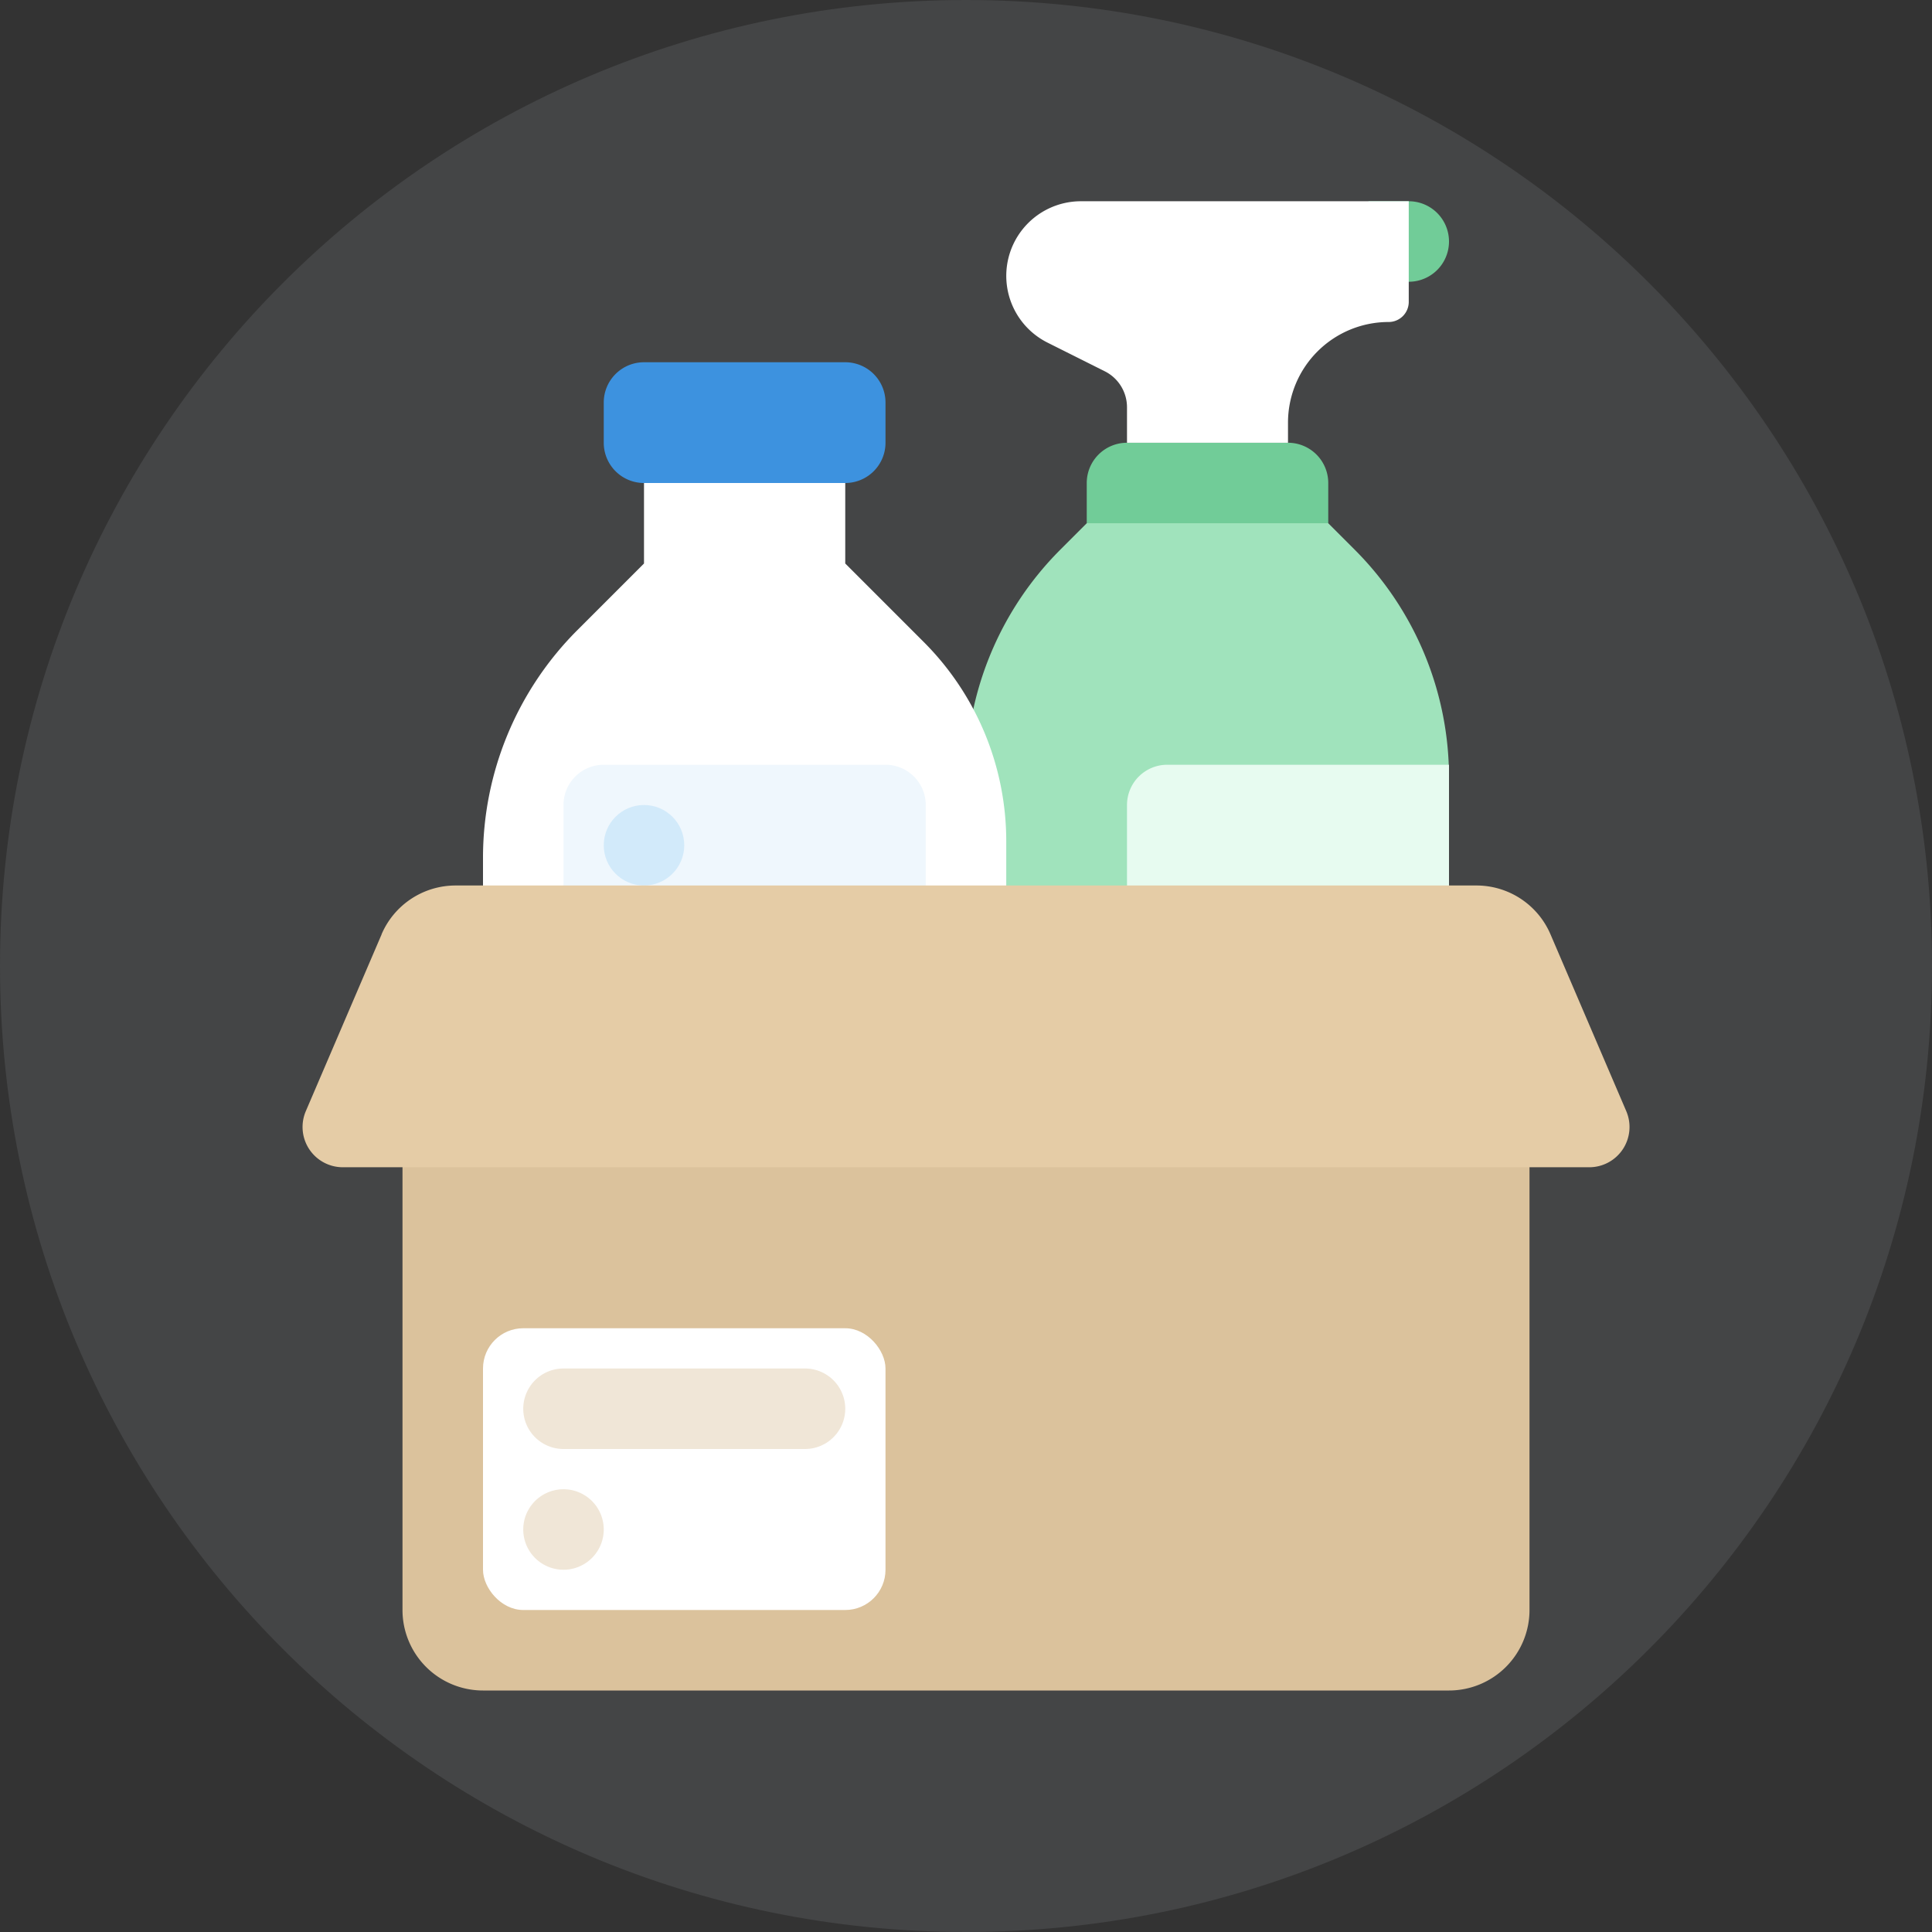 <svg xmlns="http://www.w3.org/2000/svg" fill="none" viewBox="0 0 48 48"><rect x="0" y="0" width="48" height="48" fill="#333333" stroke="none"/><g clip-path="url(#accent-icon-ship-a)"><path fill="#8B8F94" d="M24 48c13.255 0 24-10.745 24-24S37.255 0 24 0 0 10.745 0 24s10.745 24 24 24Z" opacity="0.2"/><rect width="10" height="7" x="12" y="33" fill="#fff" rx="1"/><path fill="#FAEEDC" d="M20 34h-6a1 1 0 1 0 0 2h6a1 1 0 1 0 0-2Z"/><path fill="#FAEEDC" d="M14 39a1 1 0 1 0 0-2 1 1 0 0 0 0 2Z"/><path fill="#71CC98" d="M27 12a1 1 0 0 1 1-1h4a1 1 0 0 1 1 1v3h-6v-3Z"/><path fill="#A0E3BC" d="M24 19.314a8 8 0 0 1 2.343-5.657L27 13h6l.657.657A8 8 0 0 1 36 19.314V26H24v-6.686Z"/><path fill="#71CC98" d="M34 5h1a1 1 0 1 1 0 2h-1V5Z"/><path fill="#fff" d="m27.447 9.224-1.422-.712A1.854 1.854 0 0 1 26.855 5H35v2.5a.5.5 0 0 1-.5.5 2.5 2.5 0 0 0-2.5 2.5v.5h-4v-.882a1 1 0 0 0-.553-.894Z"/><path fill="#E7FBF0" d="M28 20a1 1 0 0 1 1-1h7v6h-8v-5Z"/><path fill="#fff" fill-rule="evenodd" d="M21 11h-5v3l-1.657 1.657A8 8 0 0 0 12 21.314V25h13v-4.1a7 7 0 0 0-2.05-4.95L21 14v-3Z" clip-rule="evenodd"/><path fill="#3D92DF" d="M15 10a1 1 0 0 1 1-1h5a1 1 0 0 1 1 1v1a1 1 0 0 1-1 1h-5a1 1 0 0 1-1-1v-1Z"/><path fill="#EFF7FD" d="M14 20a1 1 0 0 1 1-1h7a1 1 0 0 1 1 1v4h-9v-4Z"/><circle cx="16" cy="21" r="1" fill="#D2EAFA"/><path fill="#DBC29C" d="M10 24a1 1 0 0 1 1-1h26a1 1 0 0 1 1 1v16a2 2 0 0 1-2 2H12a2 2 0 0 1-2-2V24Z"/><path fill="#E5CCA6" d="M9.48 23.212A2 2 0 0 1 11.32 22h25.362a2 2 0 0 1 1.839 1.212l1.883 4.394a1 1 0 0 1-.92 1.394H8.518a1 1 0 0 1-.92-1.394l1.884-4.394Z"/><rect width="10" height="7" x="12" y="33" fill="#fff" rx="1"/><path fill="#DBC29C" fill-opacity="0.4" d="M20 34h-6a1 1 0 1 0 0 2h6a1 1 0 1 0 0-2Z"/><path fill="#DBC29C" fill-opacity="0.4" d="M14 39a1 1 0 1 0 0-2 1 1 0 0 0 0 2Z"/></g><defs><clipPath id="accent-icon-ship-a"><path fill="#fff" d="M0 0h48v48H0z"/></clipPath></defs></svg>